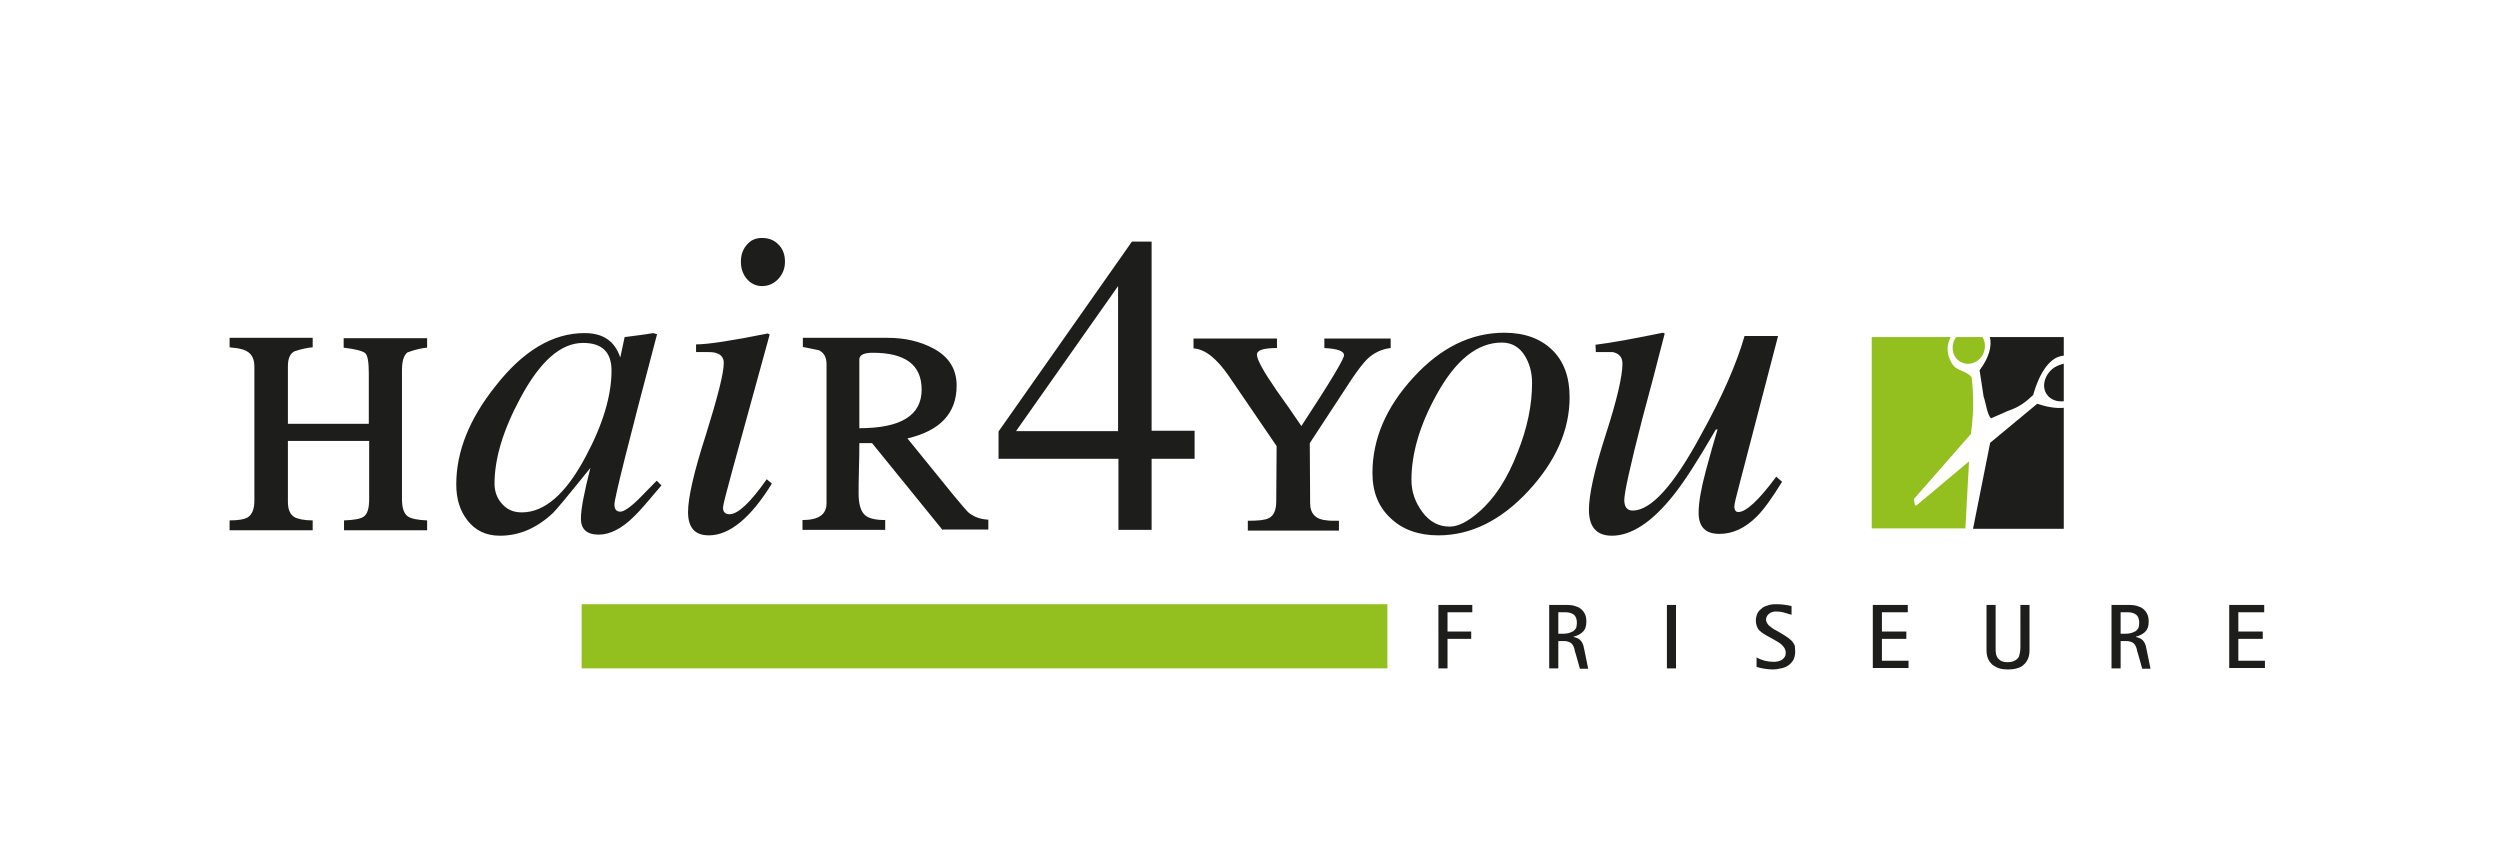 <?xml version="1.0" encoding="utf-8"?>
<!-- Generator: Adobe Illustrator 24.3.0, SVG Export Plug-In . SVG Version: 6.00 Build 0)  -->
<svg version="1.1" id="Ebene_1" xmlns="http://www.w3.org/2000/svg" xmlns:xlink="http://www.w3.org/1999/xlink" x="0px" y="0px"
	 viewBox="0 0 686 238" style="enable-background:new 0 0 686 238;" xml:space="preserve">
<style type="text/css">
	.st0{fill:#1D1D1B;}
	.st1{fill:#93C01F;}
</style>
<g>
	<path class="st0" d="M611.7,183.4V166h9.6v2h-7.1v5.3h6.7v2h-6.7v6h7.3v2H611.7z M587.8,183.4l-1.1-3.9c-0.2-0.5-0.3-1-0.4-1.5
		c-0.1-0.4-0.3-0.8-0.5-1.1c-0.2-0.3-0.5-0.6-0.9-0.7c-0.4-0.2-0.9-0.3-1.6-0.3h-1.4v7.5h-2.5V166h5.1c0.7,0,1.4,0.1,2,0.3
		c0.6,0.2,1.2,0.4,1.6,0.8c0.5,0.4,0.8,0.8,1.1,1.4c0.3,0.6,0.4,1.3,0.4,2.1c0,1.2-0.3,2.1-0.9,2.7c-0.6,0.6-1.4,1.1-2.6,1.4v0.1
		c0.6,0.1,1,0.3,1.4,0.5c0.3,0.2,0.6,0.5,0.8,0.8c0.2,0.3,0.4,0.7,0.5,1.1c0.1,0.4,0.2,0.9,0.3,1.4l1,4.9H587.8z M587,170.9
		c0-1-0.3-1.8-0.8-2.2c-0.5-0.4-1.3-0.7-2.3-0.7h-2v5.9h1.5c0.5,0,1-0.1,1.4-0.2c0.4-0.1,0.8-0.3,1.2-0.5c0.3-0.2,0.6-0.6,0.8-0.9
		C586.9,171.9,587,171.4,587,170.9 M556.9,178.3c0,0.9-0.1,1.7-0.4,2.4s-0.7,1.3-1.2,1.7c-0.5,0.5-1.1,0.8-1.9,1
		c-0.7,0.2-1.5,0.3-2.4,0.3c-0.9,0-1.7-0.1-2.4-0.3c-0.7-0.2-1.3-0.6-1.9-1c-0.5-0.5-0.9-1-1.2-1.7c-0.3-0.7-0.4-1.5-0.4-2.4V166
		h2.5v11.8c0,0.6,0,1.1,0.1,1.6c0.1,0.5,0.3,0.9,0.5,1.2c0.3,0.3,0.6,0.6,1,0.8c0.4,0.2,1,0.3,1.7,0.3c0.7,0,1.2-0.1,1.7-0.3
		c0.4-0.2,0.8-0.4,1.1-0.8c0.3-0.3,0.4-0.7,0.5-1.2c0.1-0.5,0.2-1,0.2-1.6V166h2.5V178.3z M513.9,183.4V166h9.6v2h-7.1v5.3h6.7v2
		h-6.7v6h7.3v2H513.9z M492.6,178.8c0,0.9-0.2,1.7-0.5,2.3c-0.4,0.6-0.8,1.1-1.4,1.5c-0.6,0.4-1.3,0.7-2,0.8
		c-0.8,0.2-1.5,0.3-2.3,0.3c-0.7,0-1.5-0.1-2.2-0.2c-0.8-0.1-1.5-0.3-2.2-0.5v-2.6c0.7,0.4,1.5,0.7,2.2,0.9c0.8,0.2,1.6,0.3,2.4,0.3
		c0.4,0,0.8,0,1.2-0.1c0.4-0.1,0.7-0.2,1.1-0.4c0.3-0.2,0.6-0.5,0.8-0.8c0.2-0.3,0.3-0.7,0.3-1.2c0-0.5-0.1-0.8-0.3-1.2
		c-0.2-0.3-0.4-0.6-0.7-0.9c-0.3-0.3-0.6-0.5-0.9-0.7c-0.3-0.2-0.7-0.4-1-0.6l-1.6-0.9c-0.5-0.3-1-0.5-1.4-0.8
		c-0.5-0.3-0.9-0.6-1.2-0.9c-0.4-0.3-0.6-0.7-0.8-1.2c-0.2-0.5-0.3-1-0.3-1.6c0-0.8,0.2-1.5,0.5-2.1c0.3-0.6,0.8-1,1.3-1.4
		c0.5-0.4,1.2-0.6,1.9-0.8c0.7-0.2,1.4-0.2,2.1-0.2c1.3,0,2.7,0.2,4,0.5v2.4c-0.7-0.2-1.3-0.4-2-0.6c-0.7-0.2-1.4-0.3-2.1-0.3
		c-0.4,0-0.7,0-1,0.1c-0.3,0.1-0.7,0.2-0.9,0.4c-0.3,0.2-0.5,0.4-0.7,0.7c-0.2,0.3-0.3,0.6-0.3,1c0,0.4,0.1,0.7,0.3,1
		c0.2,0.3,0.4,0.6,0.7,0.8c0.3,0.2,0.6,0.5,0.9,0.7c0.3,0.2,0.6,0.4,0.9,0.5l1.7,1c0.5,0.3,1,0.6,1.4,0.9c0.4,0.3,0.8,0.6,1.2,1
		c0.3,0.4,0.6,0.8,0.8,1.3C492.5,177.6,492.6,178.1,492.6,178.8 M457.4,166h2.5v17.4h-2.5V166z M433.5,183.4l-1.1-3.9
		c-0.2-0.5-0.3-1-0.4-1.5c-0.1-0.4-0.3-0.8-0.5-1.1c-0.2-0.3-0.5-0.6-0.9-0.7c-0.4-0.2-0.9-0.3-1.6-0.3h-1.4v7.5h-2.5V166h5.1
		c0.7,0,1.4,0.1,2,0.3c0.6,0.2,1.2,0.4,1.6,0.8c0.5,0.4,0.8,0.8,1.1,1.4c0.3,0.6,0.4,1.3,0.4,2.1c0,1.2-0.3,2.1-0.9,2.7
		c-0.6,0.6-1.4,1.1-2.6,1.4v0.1c0.6,0.1,1,0.3,1.4,0.5c0.3,0.2,0.6,0.5,0.8,0.8c0.2,0.3,0.4,0.7,0.5,1.1c0.1,0.4,0.2,0.9,0.3,1.4
		l1,4.9H433.5z M432.7,170.9c0-1-0.3-1.8-0.8-2.2c-0.5-0.4-1.3-0.7-2.3-0.7h-2v5.9h1.5c0.5,0,1-0.1,1.4-0.2c0.4-0.1,0.8-0.3,1.2-0.5
		c0.3-0.2,0.6-0.6,0.8-0.9C432.6,171.9,432.7,171.4,432.7,170.9 M397.2,168v5.3h6.5v2h-6.5v8.1h-2.5V166h9.3v2H397.2z"/>
	<rect x="159.6" y="165.8" class="st1" width="221.1" height="17.6"/>
	<g>
		<path class="st0" d="M489,132.2c-2.7,4.4-5,7.6-6.9,9.5c-3.2,3.2-6.6,4.8-10.3,4.8c-3.8,0-5.7-1.9-5.7-5.8c0-2.9,0.7-6.7,2-11.6
			c1-3.8,2.1-7.6,3.2-11.3l-0.5,0.1c-4.8,8.3-8.7,14.4-11.7,18.1c-5.8,7.3-11.5,11-16.8,11c-4.2,0-6.3-2.4-6.3-7.1
			c0-4.1,1.5-11,4.6-20.6c3.1-9.6,4.6-16.1,4.6-19.5c0-1.8-0.9-2.8-2.7-3.2c-1.5,0-3,0-4.6,0l-0.1-2c4.1-0.5,10.2-1.6,18.5-3.3
			l0.5,0.2c-2,7.9-4.1,15.8-6.2,23.6c-3.3,12.8-4.9,20.2-4.9,22.1c0,1.9,0.8,2.9,2.3,2.9c5,0,11.2-6.8,18.6-20.5
			c5.9-10.6,9.9-19.7,12.1-27.4h9.2l-10.6,40.7c-0.9,3.4-1.4,5.4-1.4,6c0,1.1,0.4,1.6,1.1,1.6c2.1,0,5.6-3.2,10.4-9.7L489,132.2z
			 M420.4,105.1c0-2.9-0.7-5.4-2-7.5c-1.5-2.4-3.6-3.6-6.3-3.6c-6.7,0-12.7,4.8-17.9,14.3c-4.6,8.3-6.9,16.1-6.9,23.4
			c0,3.2,1,6.1,3,8.8c2,2.7,4.5,4,7.5,4c2.3,0,4.9-1.3,8-4c4.3-3.7,7.8-9.1,10.6-16.3C419.1,117.5,420.4,111.1,420.4,105.1
			 M430.7,109c0,9-3.8,17.6-11.3,25.7c-7.5,8.1-15.8,12.2-24.7,12.2c-5.3,0-9.7-1.5-13-4.6c-3.4-3.1-5.1-7.2-5.1-12.5
			c0-9.3,3.7-18,11.2-26.2c7.5-8.2,15.8-12.3,25-12.3c5.5,0,9.9,1.6,13.1,4.7C429.1,99.1,430.7,103.4,430.7,109 M370.8,104.2
			c1.8-2.7,3.3-4.6,4.4-5.7c1.8-1.7,3.9-2.7,6.4-3v-2.6h-18.2v2.6c3.6,0.2,5.4,0.8,5.4,2c0,1-3.9,7.5-11.7,19.4
			c-2.3-3.4-4.6-6.7-6.9-9.9c-3.5-5.1-5.3-8.3-5.3-9.7c0-1.2,1.8-1.8,5.5-1.8v-2.6h-22.9v2.7c3.2,0.2,6.4,2.8,9.7,7.6l13.1,19.2
			l-0.1,15.1c0,2.5-0.7,4.1-2.1,4.7c-0.9,0.5-2.8,0.7-5.7,0.7v2.7h25v-2.7c-1.6,0-2.7,0-3.2-0.1c-3.1-0.2-4.7-1.8-4.7-4.7l-0.1-16.5
			L370.8,104.2z M306.8,118.3V78.5l-28,39.8H306.8z M327.9,125.9H316v19.5h-9.1v-19.5h-32.9v-7.5l36.6-52.1h5.4v51.9h11.8V125.9z
			 M239.5,96.8c-2.5,0-3.7,0.6-3.7,1.9v18.8c11.4,0,17.1-3.5,17.1-10.6C252.9,100.1,248.4,96.8,239.5,96.8 M258.7,145.5l-19.4-23.9
			h-3.5c0,1.7,0,4-0.1,6.9c-0.1,3.4-0.1,5.7-0.1,6.9c0,2.7,0.5,4.6,1.5,5.7c1,1.1,2.9,1.6,5.8,1.6v2.7h-22.7v-2.7
			c4.4,0,6.6-1.5,6.6-4.6v-38.1c0-2-0.7-3.2-2.1-3.9c-1.5-0.3-3-0.6-4.4-0.9v-2.5h23.3c4.8,0,8.9,1,12.5,2.9
			c4.3,2.3,6.4,5.7,6.4,10.2c0,7.6-4.5,12.4-13.5,14.5l12.5,15.4c2.3,2.8,3.7,4.4,4.1,4.8c1.5,1.3,3.4,2,5.6,2.1v2.7H258.7z
			 M211.8,132.7c-5.8,9.4-11.6,14.2-17.3,14.2c-3.8,0-5.7-2.1-5.7-6.4c0-3.9,1.6-11,4.9-21.2c3.2-10.3,4.9-16.8,4.9-19.7
			c0-1.6-0.9-2.6-2.8-2.9c-0.4-0.1-2-0.1-4.8-0.1v-2.1c3.2,0,9.8-1,19.7-3l0.5,0.3l-10.2,37.1c-1.7,6.2-2.6,9.7-2.6,10.4
			c0,1.2,0.6,1.8,1.8,1.8c2.3,0,5.7-3.2,10.2-9.6L211.8,132.7z M215.4,71.8c0,1.8-0.6,3.4-1.8,4.7c-1.2,1.3-2.7,2-4.5,2
			c-1.7,0-3.1-0.7-4.2-2c-1.1-1.3-1.6-2.9-1.6-4.7c0-1.8,0.5-3.3,1.6-4.6c1.1-1.3,2.4-1.9,4.2-1.9c1.9,0,3.4,0.6,4.6,1.9
			C214.8,68.3,215.4,69.9,215.4,71.8 M167.8,101.7c0-5.1-2.6-7.6-7.8-7.6c-6.1,0-11.8,5-17.2,15.1c-4.8,8.9-7.1,16.7-7.1,23.5
			c0,2.2,0.7,4.1,2.1,5.6c1.4,1.6,3.2,2.3,5.4,2.3c6.2,0,12-5,17.4-15.1C165.4,116.6,167.8,108.6,167.8,101.7 M181.5,133.2
			c-3.7,4.4-6.2,7.3-7.5,8.5c-3.4,3.4-6.7,5-9.7,5c-3.3,0-4.9-1.5-4.9-4.4c0-2.6,0.9-7.2,2.6-13.9c-6.2,7.7-9.7,11.9-10.3,12.4
			c-4.4,4.1-9.2,6.2-14.5,6.2c-3.8,0-6.8-1.4-9-4.3c-2-2.6-3-5.8-3-9.8c0-9,3.6-18,10.8-27c7.6-9.7,15.7-14.5,24.4-14.5
			c5.1,0,8.3,2.2,9.8,6.7l1.2-5.6c3-0.4,5.6-0.7,7.8-1.1l1.1,0.3c-7.8,29.5-11.7,45-11.7,46.7c0,1.3,0.5,2,1.6,2
			c1,0,2.8-1.2,5.3-3.7c1.6-1.6,3.1-3.2,4.7-4.8L181.5,133.2z M94.4,145.5v-2.7c2.7-0.1,4.6-0.4,5.5-1.1c0.9-0.7,1.4-2.2,1.4-4.7
			v-16H79v16.7c0,2.1,0.6,3.5,1.8,4.2c0.9,0.5,2.6,0.9,5,0.9v2.7H63v-2.7c2.4,0,4.1-0.3,4.9-0.8c1.2-0.7,1.9-2.2,1.9-4.6v-36.9
			c0-2.7-1.3-4.3-4-4.8c-0.2-0.1-1.2-0.2-2.8-0.4v-2.6h22.8v2.6c-1.2,0.1-2.9,0.4-5,1.1c-1.2,0.6-1.8,2-1.8,4.1v15.8h22.2v-13.9
			c0-3-0.3-4.9-1-5.5c-0.7-0.6-2.6-1.1-5.9-1.5v-2.6h22.9v2.6c-1.4,0.1-3.2,0.5-5.4,1.3c-1,0.8-1.5,2.4-1.5,4.9v35.3
			c0,2.4,0.5,4,1.6,4.8c0.9,0.6,2.6,1,5.3,1.1v2.7H94.4z"/>
		<g>
			<path class="st0" d="M566.3,111.9v33.2h-24.9l4.7-23.6l12.9-10.7C561.7,111.7,564.2,112.1,566.3,111.9"/>
			<path class="st0" d="M566.3,99.8v10.3c-1.8,0.2-3.6-0.4-4.6-1.8c-1.6-2.2-0.7-5.5,1.9-7.4C564.4,100.4,565.4,100,566.3,99.8"/>
			<path class="st0" d="M546,92.5h20.3v5.1c-3.5,0.2-6.5,4.1-8.4,10.8c-2,1.9-4,3.4-6.8,4.3l-4.8,2.1c-1.1-1.3-1.3-4-2-6l-1.1-7.2
				C545.7,98.3,546.7,94.9,546,92.5"/>
			<path class="st1" d="M536.8,92.5h7.2c0.8,1.3,0.9,3,0.2,4.6c-1.1,2.3-3.8,3.4-6,2.3c-2.2-1-3-3.8-1.9-6.1
				C536.4,93,536.6,92.7,536.8,92.5"/>
			<path class="st1" d="M513.7,92.5h21.6l-0.3,0.6c-0.9,2-0.7,4.2,0.3,6.1c0.7,1.4,1.6,2,3.1,2.6c1,0.4,2,0.9,2.6,1.7
				c0.7,5.5,0.5,10.9-0.2,15.6l-15.6,17.8c0.2,0.9,0,2.4,0.9,1.6l14.2-11.9l-1,18.4h-25.7V92.5z"/>
		</g>
	</g>
</g>
</svg>
